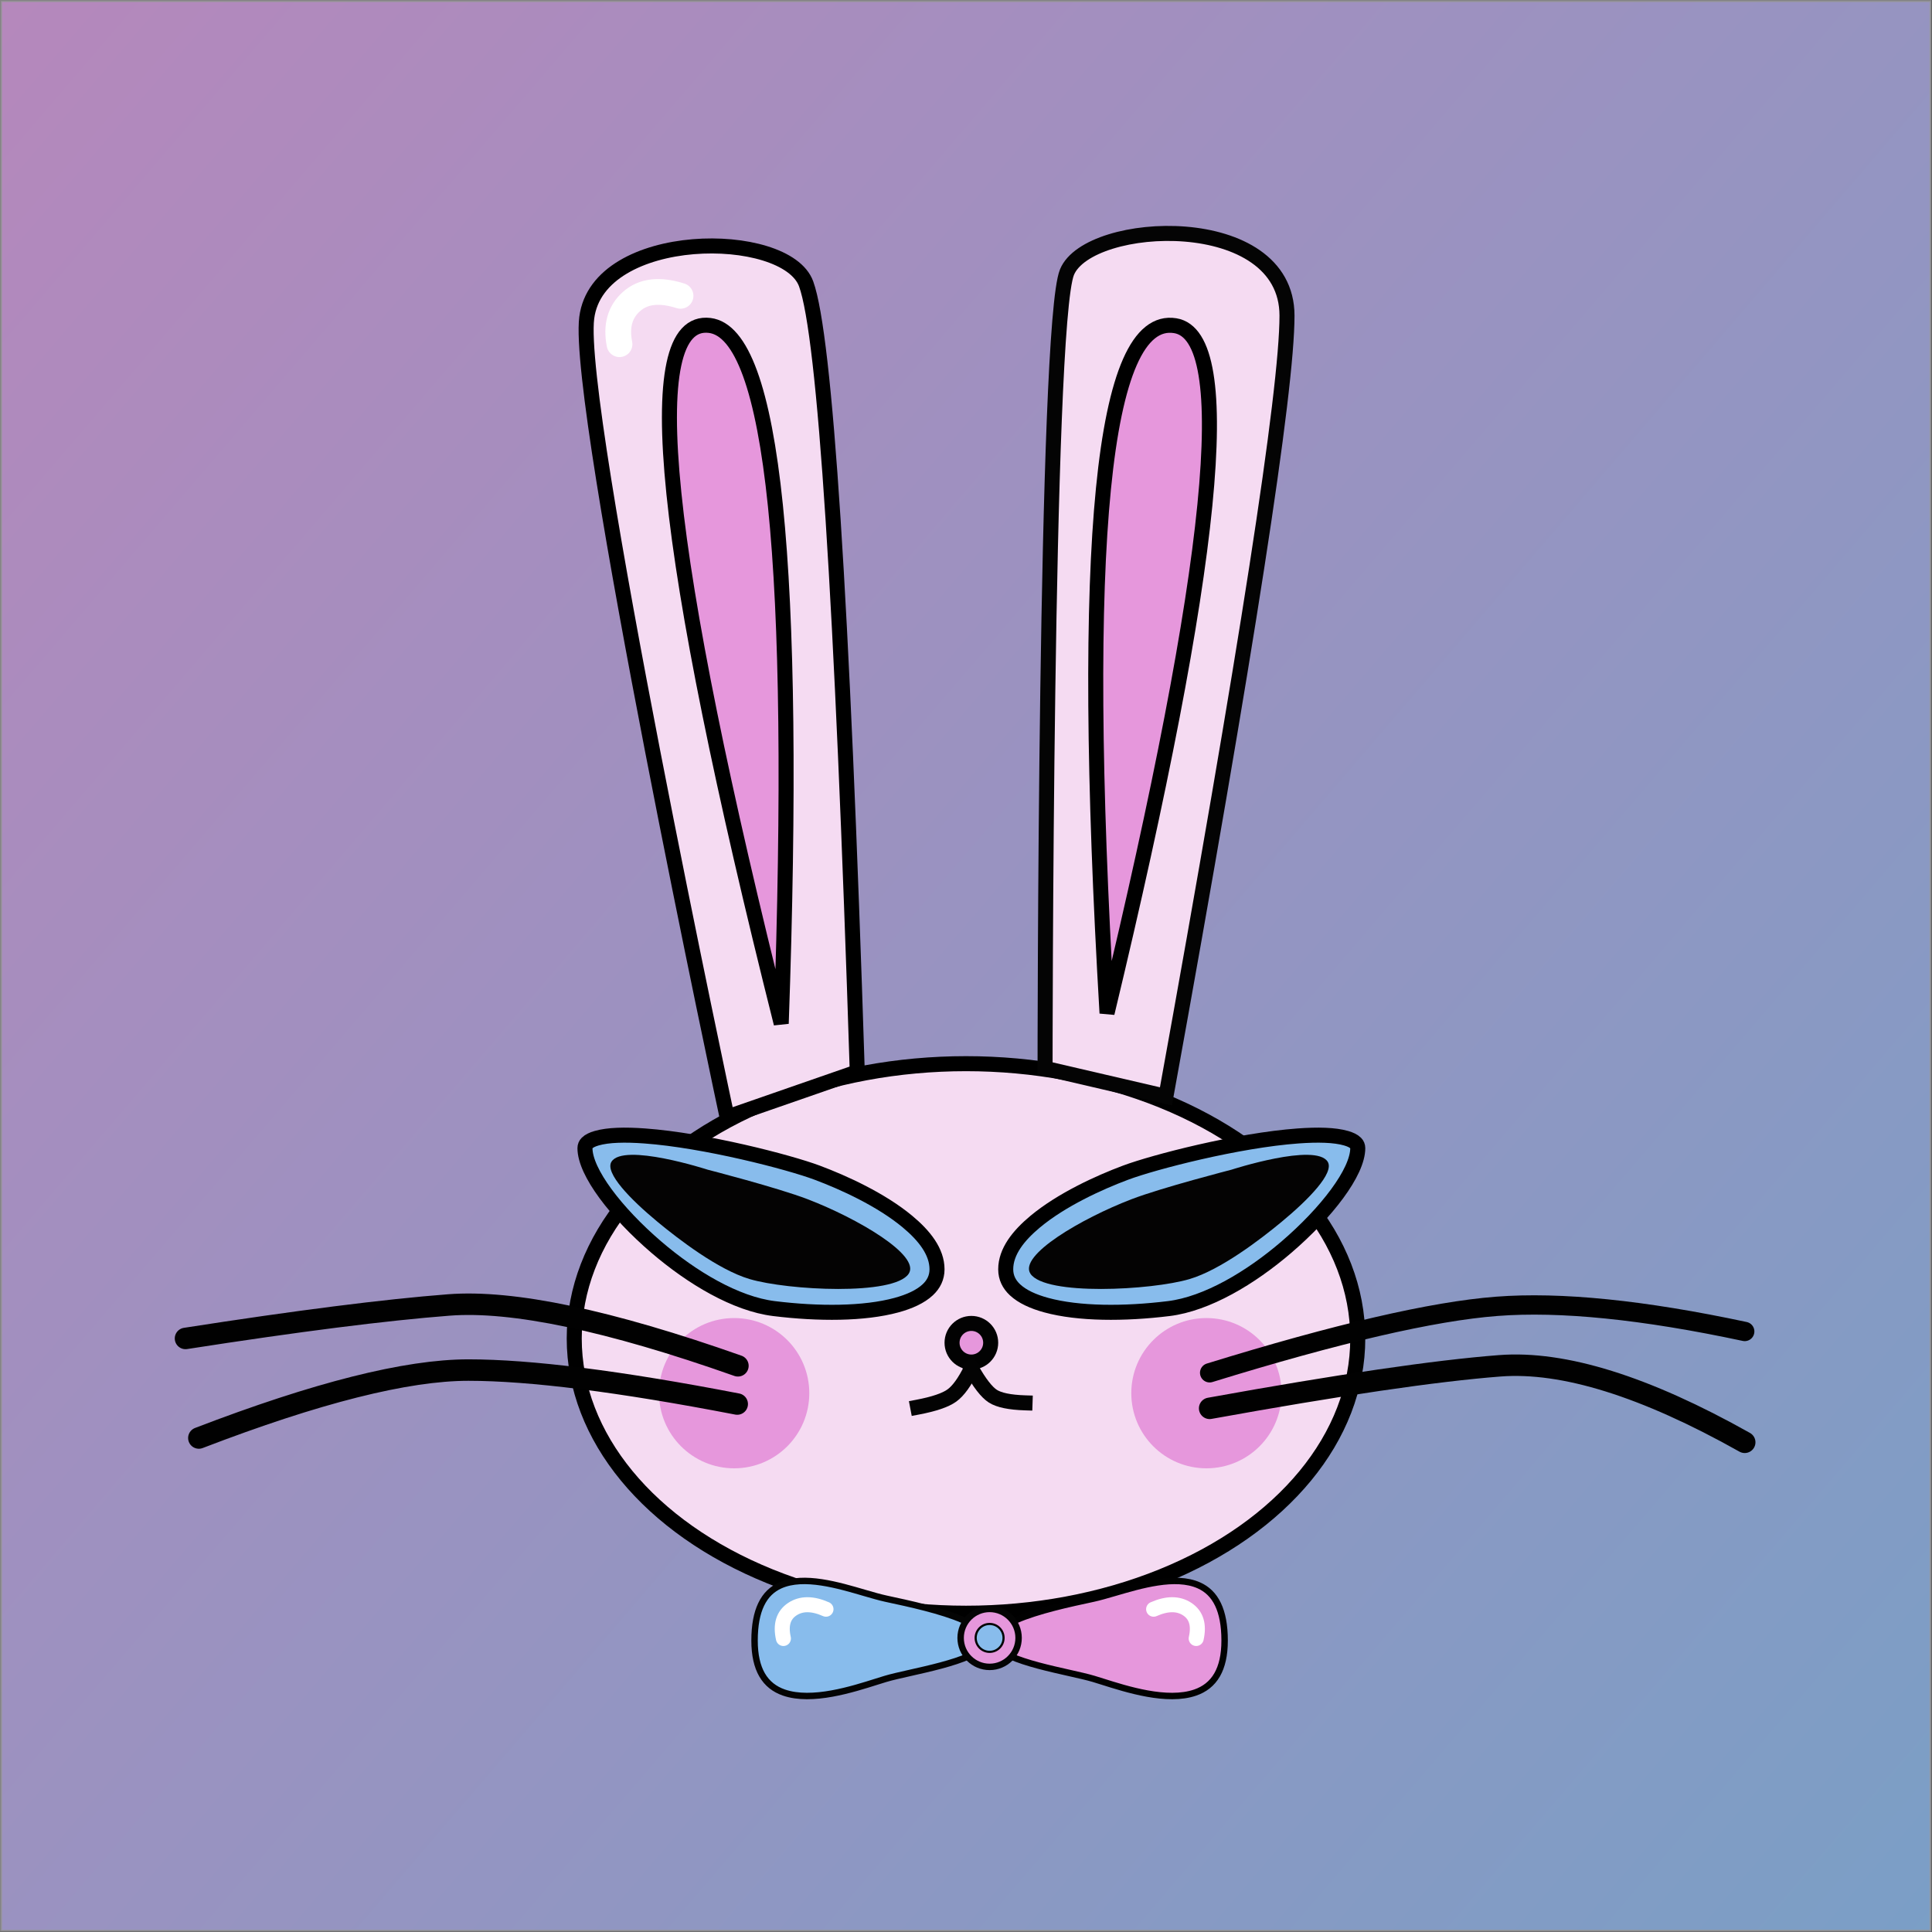 <?xml version="1.0" encoding="UTF-8"?>
<svg width="900px" height="900px" viewBox="0 0 900 900" version="1.1" xmlns="http://www.w3.org/2000/svg" xmlns:xlink="http://www.w3.org/1999/xlink">
    <rect x="0" y="0" width="900" height="900" fill="#333333" stroke="none"/>
    <title>Group 28</title>
    <defs>
        <linearGradient x1="-29.265%" y1="-11.144%" x2="107.126%" y2="105.758%" id="linearGradient-1">
            <stop stop-color="#E697DC" offset="0%"></stop>
            <stop stop-color="#88BCEC" offset="99.907%"></stop>
        </linearGradient>
    </defs>
    <g id="NFT-Bunny" stroke="none" stroke-width="1" fill="none" fill-rule="evenodd">
        <g id="Group-28" transform="translate(0, -0)">
            <rect id="Rectangle" stroke="#979797" fill="url(#linearGradient-1)" opacity="0.799" x="0.5" y="0.5" width="898.844" height="898.91"></rect>
            <g id="Group-9" transform="translate(86.412, 108.735)">
                <g id="Group-3">
                    <g id="Pink-Bunny">
                        <g transform="translate(177.588, 0)">
                            <ellipse id="Oval" stroke="#000000" stroke-width="7" fill="#F5DBF2" cx="186" cy="514.765" rx="182.5" ry="128"></ellipse>
                            <path d="M279.136,402.008 C316.734,194.777 335.533,73.544 335.533,38.307 C335.533,-11.188 243.259,-6.733 233.046,18.027 C222.834,42.787 222.834,388.926 222.834,388.926 C222.834,388.926 241.601,393.287 279.136,402.008 Z" id="Line" stroke="#040404" stroke-width="7" fill="#F5DBF2" stroke-linecap="square"></path>
                            <path d="M115.916,395.423 C131.931,175.48 136.825,52.968 130.598,27.884 C124.001,1.309 36.953,-7.84 27.299,32.905 C17.645,73.649 53.386,410.04 53.386,410.04 C53.386,410.04 74.229,405.168 115.916,395.423 Z" id="Line-Copy" stroke="#000000" stroke-width="7" fill="#F5DBF2" stroke-linecap="square" transform="translate(79.429, 207.583) rotate(-6) translate(-79.429, -207.583) "></path>
                            <path d="M283.472,42.99 C249.472,37.473 238.88,144.22 251.699,363.231 C301.876,154.442 312.468,47.695 283.472,42.99 Z" id="Line-2" stroke="#000000" stroke-width="7" fill="#E697DC" stroke-linecap="square"></path>
                            <path d="M66.583,42.866 C33.268,38.857 44.382,147.264 99.926,368.088 C107.431,154.851 96.317,46.444 66.583,42.866 Z" id="Line-2-Copy" stroke="#000000" stroke-width="7" fill="#E697DC" stroke-linecap="square"></path>
                            <circle id="Oval" stroke="#020202" stroke-width="7" fill="#E697DC" cx="188.5" cy="516.765" r="9"></circle>
                            <path d="M188.5,528.765 C185.442,534.997 182.412,539.194 179.411,541.354 C176.41,543.515 171.107,545.318 163.5,546.765" id="Line-4" stroke="#030303" stroke-width="7" stroke-linecap="square"></path>
                            <path d="M188.5,528.765 C192.312,535.532 195.651,539.833 198.517,541.668 C201.383,543.502 206.378,544.535 213.5,544.765" id="Line-5" stroke="#030303" stroke-width="7" stroke-linecap="square"></path>
                            <path d="M340.775,420.427 C349.814,419.774 357.698,419.924 363.083,421.494 C364.97,422.044 366.517,422.736 367.531,423.755 C368.161,424.388 368.5,425.168 368.5,426.112 C368.5,437.342 353.933,456.201 335.318,472.182 C318.612,486.525 298.244,498.656 280.471,500.851 C259.667,503.42 238.457,503.354 223.409,499.255 C217.297,497.59 212.233,495.286 208.819,492.098 C206.081,489.541 204.5,486.396 204.5,482.561 C204.5,474.312 210.409,466.864 218.29,460.312 C230.502,450.16 247.85,442.206 260.322,437.543 C273.552,432.596 312.606,422.46 340.775,420.427 Z" id="Oval-Copy" stroke="#000000" stroke-width="7" fill="#88BCEC"></path>
                            <path d="M290.132,487.106 C304.795,482.763 323.441,468.378 333,460.467 C345.714,449.945 357.705,437.609 354.486,432.443 C348.885,423.451 309.695,436.143 309.695,436.143 C309.695,436.143 277.198,444.486 263,449.945 C239.934,458.814 210.371,476.045 216.024,484.615 C222.834,494.94 272.304,492.386 290.132,487.106 Z" id="Oval" fill="#040303"></path>
                            <path d="M144.775,420.427 C153.814,419.774 161.698,419.924 167.083,421.494 C168.97,422.044 170.517,422.736 171.531,423.755 C172.161,424.388 172.5,425.168 172.5,426.112 C172.5,437.342 157.933,456.201 139.318,472.182 C122.612,486.525 102.244,498.656 84.471,500.851 C63.667,503.42 42.457,503.354 27.409,499.255 C21.297,497.59 16.233,495.286 12.819,492.098 C10.081,489.541 8.5,486.396 8.5,482.561 C8.5,474.312 14.409,466.864 22.29,460.312 C34.502,450.16 51.85,442.206 64.322,437.543 C77.552,432.596 116.606,422.46 144.775,420.427 Z" id="Oval-Copy-5" stroke="#000000" stroke-width="7" fill="#88BCEC" transform="translate(90.5, 461.328) scale(-1, 1) translate(-90.5, -461.328) "></path>
                            <path d="M95.132,487.106 C109.795,482.763 128.441,468.378 138,460.467 C150.714,449.945 162.705,437.609 159.486,432.443 C153.885,423.451 114.695,436.143 114.695,436.143 C114.695,436.143 82.198,444.486 68,449.945 C44.934,458.814 15.371,476.045 21.024,484.615 C27.834,494.94 77.304,492.386 95.132,487.106 Z" id="Oval-Copy-7" fill="#040303" transform="translate(90.168, 460.467) scale(-1, 1) translate(-90.168, -460.467) "></path>
                        </g>
                        <circle id="Oval" fill="#E697DC" cx="255.588" cy="540.265" r="35"></circle>
                        <circle id="Oval-Copy-6" fill="#E697DC" cx="475.588" cy="540.265" r="35"></circle>
                        <path d="M0,514.765 C52.054,506.664 92.951,501.466 122.692,499.169 C152.433,496.872 197.317,506.32 257.345,527.513" id="Line-3-Copy-2" stroke="#010101" stroke-width="10" stroke-linecap="round"></path>
                        <path d="M6.221,561.143 C61.115,540.045 102.969,529.497 131.783,529.497 C160.598,529.497 202.342,534.771 257.016,545.32" id="Line-3-Copy-3" stroke="#010101" stroke-width="10" stroke-linecap="round"></path>
                        <path d="M477.088,530.765 C536.464,512.423 581.023,502.104 610.764,499.807 C640.504,497.51 679.032,501.412 726.345,511.513" id="Line-3" stroke="#010101" stroke-width="9" stroke-linecap="round"></path>
                        <path d="M477.088,547.32 C537.421,536.412 582.459,529.81 612.199,527.513 C641.94,525.216 679.989,537.092 726.345,563.143" id="Line-3-Copy" stroke="#010101" stroke-width="10" stroke-linecap="round"></path>
                    </g>
                    <path d="M432.786,633.307 C444.966,629.758 461.062,624.902 472.071,629.794 C475.792,631.447 478.889,634.264 480.993,638.687 C482.96,642.823 484.062,648.318 484.062,655.504 C484.062,662.349 482.809,667.546 480.596,671.418 C478.179,675.646 474.617,678.244 470.425,679.706 C457.316,684.275 438.327,678.153 427.101,674.61 C425.594,674.135 424.222,673.702 423.017,673.342 C420.228,672.507 416.232,671.606 411.716,670.59 C402.712,668.563 391.595,666.075 384.03,662.672 C381.444,661.51 379.285,660.252 377.831,658.845 C376.772,657.821 376.088,656.731 376.088,655.504 C376.088,653.85 377.036,652.366 378.525,650.974 C380.49,649.138 383.399,647.489 386.86,645.975 C397.049,641.517 411.933,638.328 422.903,635.971 C425.691,635.372 429.064,634.391 432.786,633.307 Z" id="Oval" stroke="#010101" stroke-width="3" fill="#E697DC"></path>
                    <path d="M321.786,633.307 C333.966,629.758 350.062,624.902 361.071,629.794 C364.792,631.447 367.889,634.264 369.993,638.687 C371.96,642.823 373.062,648.318 373.062,655.504 C373.062,662.349 371.809,667.546 369.596,671.418 C367.179,675.646 363.617,678.244 359.425,679.706 C346.316,684.275 327.327,678.153 316.101,674.61 C314.594,674.135 313.222,673.702 312.017,673.342 C309.228,672.507 305.232,671.606 300.716,670.59 C291.712,668.563 280.595,666.075 273.03,662.672 C270.444,661.51 268.285,660.252 266.831,658.845 C265.772,657.821 265.088,656.731 265.088,655.504 C265.088,653.85 266.036,652.366 267.525,650.974 C269.49,649.138 272.399,647.489 275.86,645.975 C286.049,641.517 300.933,638.328 311.903,635.971 C314.691,635.372 318.064,634.391 321.786,633.307 Z" id="Oval-Copy-12" stroke="#040404" stroke-width="3" fill="#88BCEC" transform="translate(319.075, 654.536) scale(-1, 1) translate(-319.075, -654.536) "></path>
                    <circle id="Oval" stroke="#040404" stroke-width="3" fill="#E697DC" cx="374.588" cy="654.265" r="13.5"></circle>
                    <circle id="Oval-Copy-21" stroke="#040404" fill="#88BCEC" cx="374.588" cy="654.265" r="6.5"></circle>
                    <path d="M298.365,640.89 C292.065,638.11 286.829,638.11 282.656,640.89 C278.484,643.671 277.11,648.219 278.534,654.536" id="Line-20" stroke="#FFFFFF" stroke-width="7" stroke-linecap="round"></path>
                    <path d="M471.365,640.89 C465.065,638.11 459.829,638.11 455.656,640.89 C451.484,643.671 450.11,648.219 451.534,654.536" id="Line-20-Copy" stroke="#FFFFFF" stroke-width="7" stroke-linecap="round" transform="translate(461.178, 646.67) scale(-1, 1) translate(-461.178, -646.67) "></path>
                </g>
                <path d="M230.605,29.076 C220.88,25.988 213.292,26.848 207.842,31.656 C202.392,36.464 200.504,43.114 202.177,51.607" id="Line-20" stroke="#FFFFFF" stroke-width="12" stroke-linecap="round"></path>
            </g>
        </g>
    </g>
</svg>